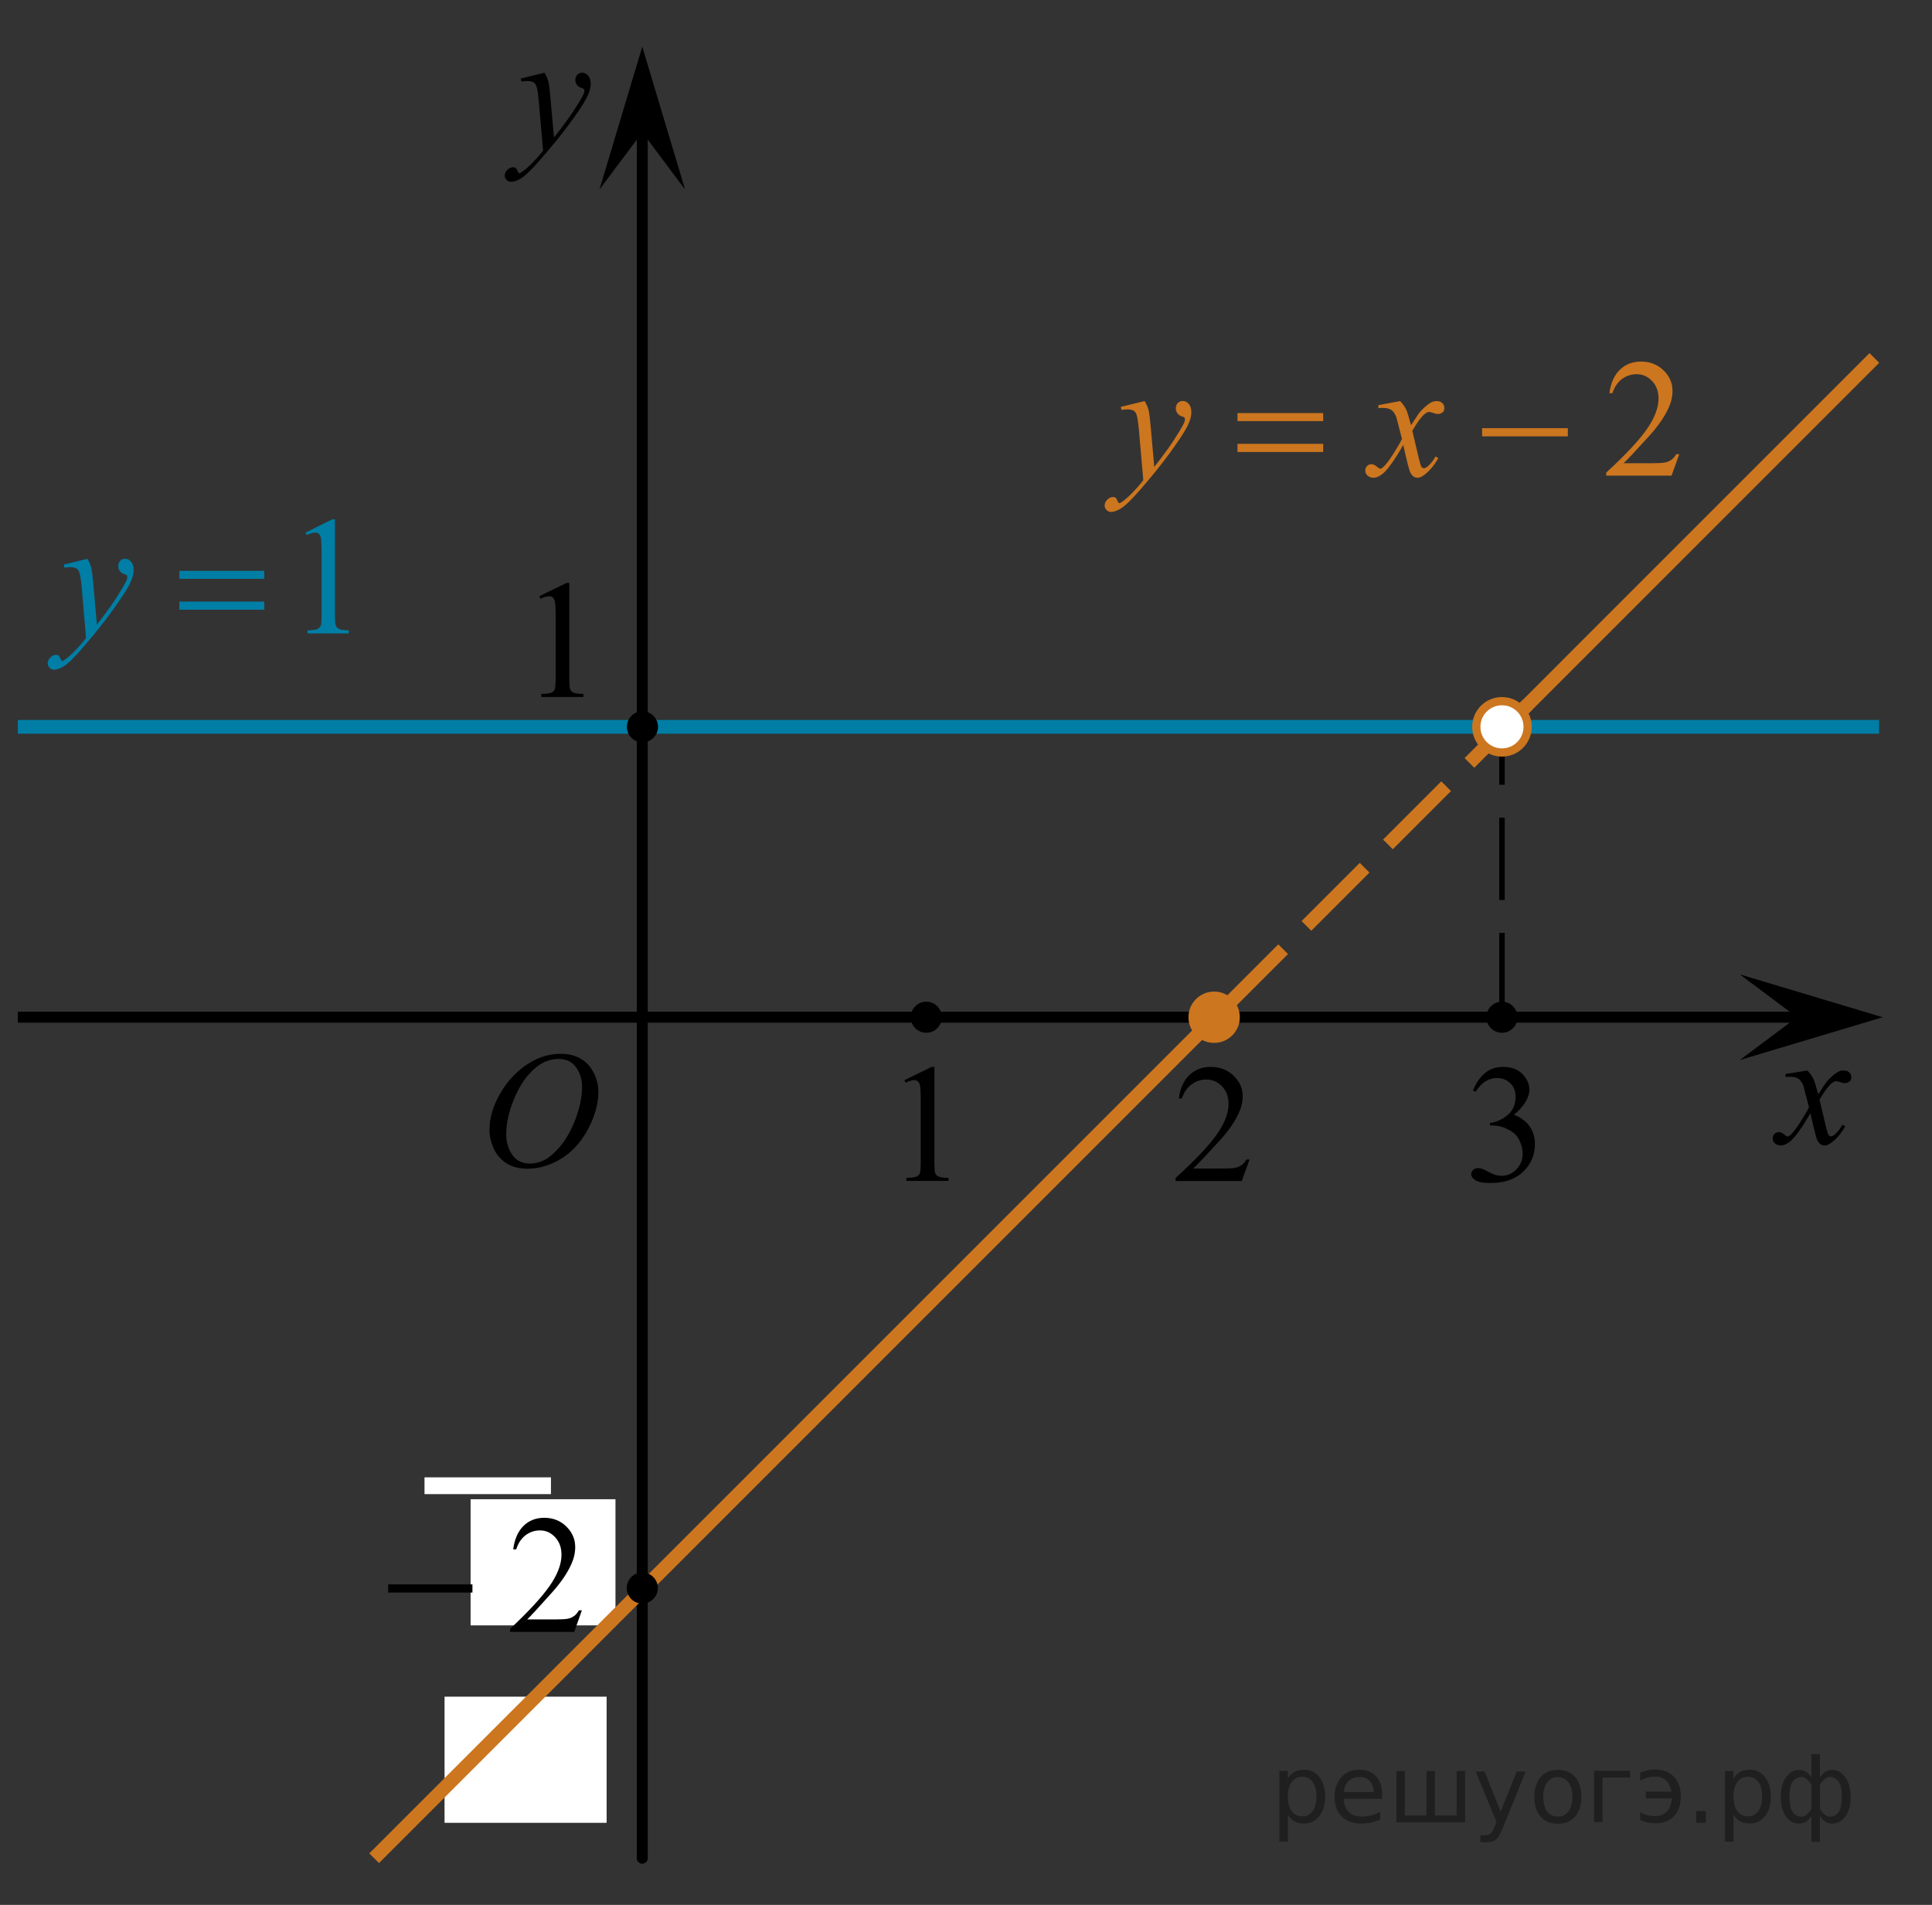 <?xml version="1.0" encoding="utf-8"?>
<!-- Generator: Adobe Illustrator 16.0.0, SVG Export Plug-In . SVG Version: 6.00 Build 0)  -->
<!DOCTYPE svg PUBLIC "-//W3C//DTD SVG 1.1//EN" "http://www.w3.org/Graphics/SVG/1.1/DTD/svg11.dtd">
<svg version="1.1" id="Слой_1" xmlns="http://www.w3.org/2000/svg" xmlns:xlink="http://www.w3.org/1999/xlink" x="0px" y="0px"
	 width="176.01px" height="173.537px" viewBox="-174.625 54.409 176.01 173.537"
	 enable-background="new -174.625 54.409 176.01 173.537" xml:space="preserve">
<rect x="-174.625" y="54.409" width="176.01" height="173.537" fill="#333333" stroke="none"/>
<circle cx="-90.239" cy="147.079" r="1.417"/>
<path fill="none" stroke="#95D390" stroke-width="1.25" stroke-linecap="round" stroke-linejoin="round" stroke-miterlimit="8" d="
	M-115.938,161.981"/>
<rect x="-134.125" y="208.976" fill="#FFFFFF" width="14.765" height="11.492"/>
<rect x="-131.752" y="190.989" fill="#FFFFFF" width="13.198" height="11.492"/>
<g>
	<g>
		<g>
			<g>
				<g>
					<g>
						<g>
							<g>
								<g>
									<g>
										<g>
											<defs>
												<rect id="SVGID_1_" x="-132.98" y="146.899" width="16.438" height="17.871"/>
											</defs>
											<clipPath id="SVGID_2_">
												<use xlink:href="#SVGID_1_"  overflow="visible"/>
											</clipPath>
											<g clip-path="url(#SVGID_2_)">
												<path d="M-123.503,150.41c0.659,0,1.245,0.146,1.758,0.435c0.51,0.285,0.91,0.713,1.199,1.274
													c0.286,0.563,0.436,1.146,0.436,1.753c0,1.072-0.311,2.197-0.932,3.378s-1.435,2.078-2.435,2.699
													c-1,0.618-2.035,0.93-3.104,0.93c-0.771,0-1.414-0.172-1.935-0.515c-0.518-0.344-0.896-0.793-1.145-1.354
													c-0.248-0.563-0.371-1.104-0.371-1.633c0-0.937,0.225-1.854,0.672-2.771c0.449-0.91,0.984-1.682,1.607-2.287
													c0.623-0.612,1.289-1.084,1.989-1.414C-125.051,150.573-124.301,150.41-123.503,150.41z M-123.753,150.881
													c-0.49,0-0.974,0.122-1.439,0.366c-0.465,0.244-0.932,0.643-1.393,1.195c-0.461,0.554-0.877,1.272-1.244,2.176
													c-0.451,1.104-0.679,2.145-0.679,3.123c0,0.699,0.181,1.314,0.537,1.854c0.357,0.541,0.906,0.813,1.646,0.813
													c0.447,0,0.885-0.11,1.313-0.332c0.431-0.228,0.877-0.604,1.345-1.14c0.584-0.678,1.071-1.533,1.473-2.58
													c0.395-1.049,0.596-2.021,0.596-2.935c0-0.669-0.18-1.262-0.537-1.771
													C-122.494,151.138-123.033,150.881-123.753,150.881z"/>
											</g>
										</g>
									</g>
								</g>
							</g>
						</g>
					</g>
				</g>
			</g>
		</g>
	</g>
</g>
<rect x="-135.951" y="188.995" fill="#FFFFFF" width="11.519" height="1.529"/>
<path fill="none" stroke="#000000" stroke-linecap="round" stroke-linejoin="round" stroke-miterlimit="8" d="M-94.795,55.331"/>
<g>
	<g>
		<g>
			<g>
				<g>
					<g>
						<g>
							<g>
								<g>
									<g>
										<defs>
											<rect id="SVGID_3_" x="-15.795" y="148.987" width="12.358" height="13.729"/>
										</defs>
										<clipPath id="SVGID_4_">
											<use xlink:href="#SVGID_3_"  overflow="visible"/>
										</clipPath>
										<g clip-path="url(#SVGID_4_)">
											<path d="M-9.963,151.931c0.239,0.256,0.422,0.514,0.545,0.771c0.092,0.181,0.233,0.646,0.438,1.396l0.648-0.979
												c0.172-0.229,0.381-0.462,0.627-0.679c0.244-0.213,0.461-0.354,0.646-0.438c0.116-0.053,0.248-0.072,0.394-0.072
												c0.213,0,0.381,0.057,0.506,0.17c0.125,0.111,0.188,0.25,0.188,0.412c0,0.188-0.037,0.313-0.104,0.385
												c-0.144,0.123-0.299,0.188-0.478,0.188c-0.104,0-0.215-0.021-0.332-0.063c-0.229-0.08-0.387-0.119-0.465-0.119
												c-0.117,0-0.259,0.068-0.42,0.207c-0.309,0.258-0.671,0.75-1.094,1.479l0.604,2.538c0.099,0.391,0.173,0.616,0.236,0.691
												c0.063,0.076,0.129,0.113,0.189,0.113c0.104,0,0.227-0.061,0.36-0.172c0.271-0.229,0.5-0.521,0.691-0.886l0.26,0.134
												c-0.313,0.579-0.703,1.063-1.184,1.443c-0.271,0.217-0.498,0.318-0.688,0.318c-0.271,0-0.494-0.148-0.656-0.465
												c-0.104-0.188-0.313-1.02-0.644-2.479c-0.77,1.333-1.382,2.188-1.845,2.57c-0.302,0.244-0.59,0.367-0.871,0.367
												c-0.195,0-0.375-0.066-0.539-0.215c-0.115-0.104-0.176-0.254-0.176-0.438c0-0.162,0.056-0.301,0.161-0.405
												s0.238-0.161,0.396-0.161c0.155,0,0.323,0.08,0.503,0.234c0.127,0.105,0.229,0.17,0.295,0.17
												c0.062,0,0.137-0.039,0.229-0.115c0.229-0.188,0.545-0.592,0.938-1.212c0.396-0.618,0.66-1.063,0.782-1.343
												c-0.306-1.193-0.472-1.825-0.493-1.896c-0.109-0.313-0.263-0.547-0.438-0.681c-0.187-0.135-0.448-0.198-0.81-0.198
												c-0.108,0-0.24,0.006-0.393,0.021v-0.271L-9.963,151.931z"/>
										</g>
									</g>
								</g>
							</g>
						</g>
					</g>
				</g>
			</g>
		</g>
	</g>
</g>
<polygon points="-10.914,147.079 -16.121,143.177 -3.107,147.079 -16.121,150.978 "/>
<g>
	<g>
		<g>
			<g>
				<g>
					<g>
						<g>
							<g>
								<g>
									<g>
										<defs>
											<rect id="SVGID_5_" x="-131.335" y="58.091" width="13.746" height="16.49"/>
										</defs>
										<clipPath id="SVGID_6_">
											<use xlink:href="#SVGID_5_"  overflow="visible"/>
										</clipPath>
										<g clip-path="url(#SVGID_6_)">
											<path d="M-125.02,61.031c0.168,0.284,0.282,0.552,0.349,0.801c0.063,0.248,0.127,0.735,0.19,1.465l0.323,3.634
												c0.297-0.354,0.726-0.913,1.283-1.685c0.271-0.374,0.604-0.885,1.004-1.526c0.239-0.396,0.392-0.67,0.441-0.825
												c0.028-0.078,0.043-0.159,0.043-0.243c0-0.056-0.017-0.102-0.051-0.133c-0.035-0.034-0.125-0.075-0.271-0.122
												s-0.268-0.135-0.359-0.26c-0.098-0.126-0.146-0.271-0.146-0.435c0-0.201,0.063-0.363,0.183-0.485
												c0.113-0.122,0.267-0.186,0.438-0.186c0.216,0,0.398,0.09,0.554,0.271c0.15,0.182,0.229,0.429,0.229,0.739
												c0,0.393-0.134,0.833-0.396,1.332c-0.268,0.5-0.772,1.271-1.531,2.301c-0.762,1.032-1.68,2.159-2.758,3.384
												c-0.738,0.841-1.293,1.369-1.647,1.59c-0.357,0.221-0.668,0.329-0.925,0.329c-0.151,0-0.286-0.062-0.401-0.176
												c-0.113-0.113-0.174-0.25-0.174-0.4c0-0.19,0.08-0.365,0.239-0.522c0.156-0.156,0.334-0.232,0.521-0.232
												c0.101,0,0.183,0.021,0.241,0.063c0.041,0.023,0.084,0.097,0.132,0.21c0.05,0.116,0.093,0.192,0.129,0.231
												c0.021,0.021,0.056,0.037,0.091,0.037c0.025,0,0.082-0.023,0.15-0.074c0.271-0.167,0.586-0.435,0.944-0.797
												c0.474-0.481,0.82-0.876,1.05-1.184l-0.414-4.681c-0.064-0.771-0.172-1.242-0.312-1.41
												c-0.143-0.167-0.367-0.251-0.692-0.251c-0.104,0-0.287,0.019-0.556,0.045l-0.063-0.271L-125.02,61.031z"/>
										</g>
									</g>
								</g>
							</g>
						</g>
					</g>
				</g>
			</g>
		</g>
	</g>
</g>
<polygon points="-116.112,66.466 -120.012,71.672 -116.112,58.661 -112.214,71.672 "/>
<g>
	<g>
		<path d="M-92.233,152.813l2.484-1.209h0.249v8.599c0,0.569,0.022,0.927,0.07,1.065c0.048,0.142,0.147,0.248,0.297,0.32
			c0.151,0.075,0.457,0.117,0.919,0.127v0.278h-3.84v-0.278c0.481-0.01,0.793-0.051,0.935-0.123c0.14-0.07,0.237-0.171,0.293-0.293
			c0.055-0.123,0.083-0.486,0.083-1.101v-5.497c0-0.74-0.025-1.219-0.076-1.43c-0.035-0.157-0.099-0.274-0.192-0.354
			c-0.093-0.074-0.205-0.111-0.335-0.111c-0.186,0-0.443,0.078-0.774,0.231L-92.233,152.813z"/>
	</g>
</g>
<g>
	<g>
		<path d="M-60.787,160.038l-0.715,1.96h-6.023v-0.276c1.772-1.611,3.019-2.93,3.742-3.949c0.723-1.021,1.084-1.955,1.084-2.801
			c0-0.646-0.198-1.179-0.595-1.595c-0.396-0.415-0.871-0.623-1.424-0.623c-0.502,0-0.952,0.146-1.352,0.438
			c-0.4,0.293-0.694,0.723-0.885,1.287h-0.278c0.125-0.928,0.448-1.639,0.967-2.133c0.521-0.496,1.168-0.742,1.946-0.742
			c0.828,0,1.52,0.266,2.074,0.795c0.555,0.531,0.832,1.156,0.832,1.879c0,0.516-0.121,1.029-0.361,1.547
			c-0.372,0.813-0.974,1.67-1.807,2.574c-1.25,1.359-2.03,2.185-2.341,2.465h2.664c0.542,0,0.923-0.021,1.142-0.063
			c0.219-0.039,0.415-0.12,0.591-0.243c0.176-0.121,0.329-0.296,0.459-0.521L-60.787,160.038L-60.787,160.038z"/>
	</g>
</g>
<path fill="none" stroke="#000000" stroke-linejoin="round" stroke-miterlimit="8" d="M-20.901,178.151"/>
<path fill="none" stroke="#000000" stroke-linejoin="round" stroke-miterlimit="8" d="M-103.294,227.946"/>
<path fill="none" stroke="#000000" stroke-linejoin="round" stroke-miterlimit="8" d="M-97.794,54.409"/>
<line fill="none" stroke="#000000" stroke-linejoin="round" stroke-miterlimit="8" x1="-173" y1="147.079" x2="-10.115" y2="147.079"/>
<line fill="none" stroke="#000000" stroke-linecap="round" stroke-linejoin="round" stroke-miterlimit="8" x1="-116.111" y1="223.694" x2="-116.111" y2="66.869"/>
<circle cx="-64.015" cy="147.079" r="1.417"/>
<g>
	<g>
		<path d="M-121.616,201.112l-0.694,1.961h-5.846v-0.277c1.72-1.611,2.931-2.929,3.632-3.949c0.702-1.021,1.052-1.955,1.052-2.801
			c0-0.646-0.191-1.178-0.577-1.594c-0.385-0.415-0.845-0.623-1.381-0.623c-0.486,0-0.925,0.146-1.312,0.439
			c-0.387,0.293-0.673,0.721-0.858,1.287h-0.271c0.122-0.929,0.435-1.64,0.938-2.136c0.503-0.495,1.134-0.739,1.89-0.739
			c0.804,0,1.475,0.264,2.013,0.795c0.538,0.528,0.808,1.153,0.808,1.877c0,0.517-0.117,1.029-0.351,1.547
			c-0.36,0.813-0.945,1.67-1.754,2.576c-1.213,1.358-1.971,2.184-2.272,2.463h2.587c0.526,0,0.896-0.021,1.107-0.063
			c0.212-0.039,0.403-0.121,0.574-0.243c0.17-0.119,0.318-0.296,0.445-0.521h0.27V201.112z"/>
	</g>
	<g>
		<path d="M-139.259,198.748h7.674v0.743h-7.674V198.748z"/>
	</g>
</g>
<g>
	<g>
		<path d="M-40.439,153.752c0.291-0.687,0.659-1.216,1.103-1.589c0.444-0.372,0.998-0.559,1.66-0.559
			c0.818,0,1.446,0.265,1.882,0.795c0.332,0.396,0.497,0.816,0.497,1.27c0,0.741-0.467,1.508-1.4,2.298
			c0.627,0.245,1.102,0.597,1.423,1.052c0.321,0.455,0.482,0.992,0.482,1.606c0,0.882-0.281,1.646-0.843,2.291
			c-0.733,0.841-1.794,1.263-3.185,1.263c-0.688,0-1.156-0.087-1.404-0.257s-0.373-0.353-0.373-0.548
			c0-0.146,0.059-0.273,0.177-0.383c0.118-0.11,0.26-0.166,0.425-0.166c0.125,0,0.253,0.021,0.384,0.061
			c0.085,0.025,0.278,0.116,0.58,0.274c0.301,0.157,0.509,0.251,0.625,0.28c0.186,0.056,0.384,0.084,0.595,0.084
			c0.512,0,0.957-0.198,1.336-0.594c0.379-0.396,0.568-0.863,0.568-1.404c0-0.396-0.088-0.781-0.264-1.156
			c-0.13-0.28-0.273-0.493-0.429-0.639c-0.216-0.201-0.512-0.383-0.888-0.545s-0.76-0.244-1.152-0.244h-0.241v-0.228
			c0.396-0.05,0.794-0.19,1.193-0.428s0.689-0.521,0.87-0.851c0.181-0.33,0.271-0.691,0.271-1.09c0-0.516-0.162-0.933-0.485-1.25
			c-0.324-0.316-0.727-0.478-1.208-0.478c-0.778,0-1.428,0.416-1.95,1.247L-40.439,153.752z"/>
	</g>
</g>
<line fill="none" stroke="#007EA5" stroke-width="1.25" stroke-linejoin="round" stroke-miterlimit="8" x1="-173" y1="120.623" x2="-3.436" y2="120.623"/>
<line fill="none" stroke="#CC761F" stroke-width="1.25" stroke-miterlimit="10" x1="-63.925" y1="147.079" x2="-140.54" y2="223.694"/>
<line fill="none" stroke="#CC761F" stroke-width="1.25" stroke-miterlimit="10" stroke-dasharray="7.5,3" x1="-35.454" y1="118.608" x2="-63.925" y2="147.079"/>
<line fill="none" stroke="#CC761F" stroke-width="1.25" stroke-miterlimit="10" x1="-3.865" y1="87.018" x2="-37.469" y2="120.624"/>
<circle fill="#CC761F" cx="-64.015" cy="147.079" r="2.339"/>
<circle cx="-37.792" cy="147.078" r="1.417"/>
<circle cx="-116.096" cy="120.623" r="1.417"/>
<circle cx="-116.111" cy="199.079" r="1.417"/>
<g>
	<g>
		<path d="M-125.493,108.722l2.484-1.209h0.249v8.6c0,0.57,0.022,0.929,0.071,1.064c0.048,0.143,0.146,0.248,0.297,0.323
			s0.457,0.117,0.918,0.127v0.278h-3.839v-0.278c0.48-0.01,0.793-0.051,0.934-0.123c0.14-0.073,0.238-0.171,0.293-0.293
			c0.055-0.123,0.083-0.489,0.083-1.101v-5.498c0-0.739-0.025-1.215-0.076-1.426c-0.035-0.16-0.099-0.277-0.191-0.354
			c-0.094-0.076-0.205-0.11-0.335-0.11c-0.187,0-0.444,0.075-0.775,0.23L-125.493,108.722z"/>
	</g>
</g>
<g>
	<g>
		<path fill="#007EA5" d="M-146.785,102.929l2.433-1.209h0.243v8.6c0,0.568,0.023,0.927,0.07,1.064
			c0.047,0.143,0.144,0.248,0.291,0.322c0.147,0.075,0.447,0.117,0.899,0.127v0.277h-3.76v-0.277
			c0.472-0.01,0.776-0.051,0.914-0.123c0.138-0.072,0.233-0.171,0.288-0.293c0.054-0.123,0.081-0.488,0.081-1.102v-5.496
			c0-0.74-0.025-1.217-0.074-1.428c-0.034-0.16-0.097-0.276-0.188-0.354c-0.091-0.074-0.2-0.111-0.328-0.111
			c-0.182,0-0.436,0.077-0.76,0.231L-146.785,102.929z"/>
	</g>
	<g>
		<path fill="#007EA5" d="M-166.66,105.315c0.167,0.291,0.282,0.563,0.347,0.813c0.063,0.255,0.127,0.75,0.191,1.491l0.324,3.692
			c0.295-0.358,0.723-0.932,1.282-1.713c0.271-0.381,0.604-0.896,1.003-1.555c0.241-0.4,0.389-0.681,0.442-0.841
			c0.029-0.079,0.044-0.163,0.044-0.248c0-0.056-0.017-0.101-0.051-0.136c-0.035-0.034-0.125-0.076-0.27-0.123
			c-0.146-0.049-0.266-0.137-0.361-0.264c-0.096-0.127-0.144-0.273-0.144-0.438c0-0.204,0.059-0.37,0.177-0.495
			c0.118-0.125,0.266-0.189,0.442-0.189c0.216,0,0.4,0.094,0.553,0.275c0.153,0.182,0.229,0.434,0.229,0.754
			c0,0.396-0.133,0.85-0.397,1.354c-0.266,0.51-0.777,1.289-1.534,2.341c-0.757,1.052-1.673,2.196-2.749,3.438
			c-0.742,0.854-1.293,1.396-1.651,1.618c-0.359,0.224-0.666,0.334-0.922,0.334c-0.152,0-0.286-0.062-0.401-0.179
			c-0.116-0.116-0.174-0.254-0.174-0.407c0-0.194,0.08-0.373,0.24-0.532c0.159-0.16,0.333-0.24,0.52-0.24
			c0.098,0,0.18,0.021,0.243,0.065c0.039,0.024,0.082,0.099,0.129,0.216c0.047,0.116,0.09,0.193,0.129,0.234
			c0.024,0.023,0.054,0.037,0.089,0.037c0.029,0,0.081-0.024,0.154-0.074c0.271-0.17,0.585-0.439,0.943-0.813
			c0.473-0.49,0.821-0.893,1.047-1.201l-0.412-4.764c-0.069-0.783-0.173-1.264-0.31-1.434c-0.138-0.17-0.369-0.256-0.693-0.256
			c-0.104,0-0.287,0.016-0.553,0.045l-0.066-0.277L-166.66,105.315z"/>
	</g>
	<g>
		<path fill="#007EA5" d="M-158.286,106.412h7.74v0.728h-7.74V106.412z M-158.286,109.214h7.74v0.742h-7.74V109.214z"/>
	</g>
</g>
<g>
	<g>
		<path fill="#CC761F" d="M-21.637,95.782l-0.707,1.96h-5.952v-0.278c1.751-1.611,2.983-2.928,3.697-3.949
			c0.714-1.021,1.071-1.955,1.071-2.801c0-0.646-0.196-1.177-0.587-1.593c-0.392-0.415-0.861-0.623-1.406-0.623
			c-0.496,0-0.941,0.146-1.335,0.438c-0.394,0.291-0.686,0.723-0.874,1.289h-0.275c0.124-0.93,0.442-1.641,0.956-2.136
			c0.514-0.495,1.154-0.741,1.923-0.741c0.818,0,1.501,0.266,2.049,0.797c0.548,0.527,0.822,1.153,0.822,1.877
			c0,0.516-0.119,1.029-0.357,1.547c-0.367,0.812-0.962,1.67-1.785,2.576c-1.235,1.358-2.006,2.183-2.313,2.463h2.633
			c0.536,0,0.911-0.021,1.127-0.063c0.216-0.04,0.41-0.121,0.584-0.243c0.173-0.121,0.325-0.297,0.454-0.521L-21.637,95.782
			L-21.637,95.782z"/>
	</g>
	<g>
		<path fill="#CC761F" d="M-70.34,90.946c0.168,0.289,0.285,0.562,0.35,0.813c0.065,0.252,0.129,0.75,0.193,1.49l0.328,3.691
			c0.297-0.357,0.729-0.932,1.294-1.711c0.272-0.381,0.61-0.896,1.012-1.555c0.243-0.4,0.392-0.682,0.446-0.842
			c0.03-0.08,0.044-0.163,0.044-0.248c0-0.055-0.018-0.102-0.052-0.135c-0.035-0.035-0.125-0.077-0.271-0.124
			c-0.146-0.048-0.268-0.136-0.364-0.263c-0.097-0.129-0.145-0.274-0.145-0.439c0-0.205,0.06-0.371,0.178-0.496
			c0.119-0.125,0.268-0.188,0.447-0.188c0.218,0,0.404,0.092,0.558,0.271c0.154,0.184,0.23,0.436,0.23,0.754
			c0,0.396-0.134,0.85-0.401,1.355c-0.268,0.509-0.784,1.285-1.547,2.34c-0.764,1.051-1.689,2.195-2.775,3.438
			c-0.749,0.854-1.305,1.396-1.667,1.617c-0.362,0.223-0.672,0.334-0.93,0.334c-0.154,0-0.289-0.06-0.406-0.177
			c-0.116-0.116-0.175-0.254-0.175-0.409c0-0.195,0.081-0.373,0.242-0.533s0.336-0.24,0.524-0.24c0.099,0,0.181,0.023,0.245,0.068
			c0.04,0.024,0.083,0.096,0.13,0.213c0.047,0.119,0.09,0.196,0.13,0.237c0.024,0.024,0.054,0.037,0.089,0.037
			c0.03,0,0.082-0.024,0.156-0.075c0.273-0.17,0.59-0.439,0.953-0.811c0.476-0.491,0.828-0.894,1.056-1.202l-0.417-4.761
			c-0.07-0.787-0.174-1.266-0.313-1.438c-0.139-0.17-0.372-0.255-0.699-0.255c-0.104,0-0.29,0.017-0.558,0.046l-0.067-0.275
			L-70.34,90.946z"/>
		<path fill="#CC761F" d="M-47.067,90.946c0.243,0.261,0.426,0.521,0.55,0.781c0.089,0.18,0.235,0.65,0.439,1.418l0.655-0.99
			c0.173-0.24,0.384-0.471,0.632-0.688c0.248-0.217,0.466-0.366,0.654-0.446c0.119-0.049,0.25-0.073,0.395-0.073
			c0.213,0,0.383,0.059,0.509,0.174c0.127,0.112,0.19,0.255,0.19,0.42c0,0.188-0.037,0.319-0.112,0.394
			c-0.139,0.125-0.297,0.188-0.476,0.188c-0.104,0-0.215-0.021-0.334-0.066c-0.233-0.08-0.39-0.121-0.469-0.121
			c-0.119,0-0.26,0.07-0.424,0.211c-0.308,0.261-0.675,0.766-1.101,1.511l0.61,2.581c0.094,0.396,0.173,0.636,0.238,0.712
			c0.064,0.077,0.129,0.114,0.193,0.114c0.104,0,0.226-0.058,0.364-0.172c0.273-0.229,0.506-0.531,0.699-0.898l0.261,0.135
			c-0.313,0.591-0.709,1.081-1.19,1.475c-0.273,0.221-0.503,0.328-0.692,0.328c-0.278,0-0.499-0.156-0.662-0.474
			c-0.104-0.194-0.32-1.036-0.647-2.521c-0.774,1.354-1.394,2.229-1.86,2.619c-0.303,0.25-0.595,0.375-0.878,0.375
			c-0.198,0-0.379-0.07-0.543-0.218c-0.119-0.108-0.179-0.259-0.179-0.44c0-0.166,0.055-0.306,0.164-0.414
			c0.109-0.109,0.243-0.164,0.402-0.164c0.159,0,0.327,0.08,0.506,0.238c0.129,0.114,0.228,0.174,0.297,0.174
			c0.06,0,0.137-0.039,0.231-0.119c0.233-0.19,0.55-0.604,0.952-1.231c0.402-0.632,0.665-1.087,0.789-1.366
			c-0.308-1.218-0.474-1.858-0.499-1.931c-0.114-0.325-0.263-0.556-0.446-0.69c-0.184-0.136-0.454-0.203-0.811-0.203
			c-0.114,0-0.246,0.007-0.394,0.018v-0.271L-47.067,90.946z"/>
	</g>
	<g>
		<path fill="#CC761F" d="M-61.888,92.042h7.811v0.729h-7.811V92.042z M-61.888,94.843h7.811v0.743h-7.811V94.843z"/>
		<path fill="#CC761F" d="M-39.601,93.417h7.811v0.743h-7.811V93.417z"/>
	</g>
</g>
<path d="M-170.365,225.019"/>
<path d="M1.385,119.206"/>
<path fill="none" stroke="#000000" stroke-linejoin="round" stroke-miterlimit="8" d="M-174.625,135.103"/>
<line fill="none" stroke="#000000" stroke-width="0.5" stroke-miterlimit="10" stroke-dasharray="7.5,3" x1="-37.792" y1="146.898" x2="-37.792" y2="119.859"/>
<circle fill="#FFFFFF" stroke="#CC761F" stroke-width="0.75" stroke-miterlimit="10" cx="-37.792" cy="120.623" r="2.338"/>
<g style="stroke:none;fill:#000;fill-opacity:0.40"><path d="m -57.3,219.7 v 2.48 h -0.77 v -6.44 h 0.77 v 0.71 q 0.24,-0.42 0.61,-0.62 0.37,-0.20 0.88,-0.20 0.85,0 1.38,0.68 0.53,0.68 0.53,1.77 0,1.10 -0.53,1.77 -0.53,0.68 -1.38,0.68 -0.51,0 -0.88,-0.20 -0.37,-0.20 -0.61,-0.62 z m 2.61,-1.63 q 0,-0.85 -0.35,-1.32 -0.35,-0.48 -0.95,-0.48 -0.61,0 -0.96,0.48 -0.35,0.48 -0.35,1.32 0,0.85 0.35,1.33 0.35,0.48 0.96,0.48 0.61,0 0.95,-0.48 0.35,-0.48 0.35,-1.33 z"/><path d="m -48.7,217.9 v 0.38 h -3.52 q 0.05,0.79 0.47,1.21 0.43,0.41 1.19,0.41 0.44,0 0.85,-0.11 0.42,-0.11 0.82,-0.33 v 0.72 q -0.41,0.17 -0.85,0.27 -0.43,0.09 -0.88,0.09 -1.12,0 -1.77,-0.65 -0.65,-0.65 -0.65,-1.76 0,-1.15 0.62,-1.82 0.62,-0.68 1.67,-0.68 0.94,0 1.49,0.61 0.55,0.60 0.55,1.65 z m -0.77,-0.23 q -0.01,-0.63 -0.35,-1.00 -0.34,-0.38 -0.91,-0.38 -0.64,0 -1.03,0.36 -0.38,0.36 -0.44,1.02 z"/><path d="m -43.9,219.8 h 1.98 v -4.05 h 0.77 v 4.67 h -6.26 v -4.67 h 0.77 v 4.05 h 1.97 v -4.05 h 0.77 z"/><path d="m -37.7,220.9 q -0.33,0.83 -0.63,1.09 -0.31,0.25 -0.82,0.25 h -0.61 v -0.64 h 0.45 q 0.32,0 0.49,-0.15 0.17,-0.15 0.39,-0.71 l 0.14,-0.35 -1.89,-4.59 h 0.81 l 1.46,3.65 1.46,-3.65 h 0.81 z"/><path d="m -32.7,216.3 q -0.62,0 -0.97,0.48 -0.36,0.48 -0.36,1.32 0,0.84 0.35,1.32 0.36,0.48 0.98,0.48 0.61,0 0.97,-0.48 0.36,-0.48 0.36,-1.32 0,-0.83 -0.36,-1.31 -0.36,-0.49 -0.97,-0.49 z m 0,-0.65 q 1,0 1.57,0.65 0.57,0.65 0.57,1.80 0,1.15 -0.57,1.80 -0.57,0.65 -1.57,0.65 -1.00,0 -1.57,-0.65 -0.57,-0.65 -0.57,-1.80 0,-1.15 0.57,-1.80 0.57,-0.65 1.57,-0.65 z"/><path d="m -29.4,220.4 v -4.67 h 3.29 v 0.61 h -2.52 v 4.05 z"/><path d="m -25.2,219.5 q 0.66,0.36 1.31,0.36 0.61,0 1.05,-0.35 0.44,-0.36 0.52,-1.27 h -2.37 v -0.61 h 2.34 q -0.05,-0.44 -0.38,-0.90 -0.33,-0.47 -1.16,-0.47 -0.64,0 -1.31,0.36 v -0.72 q 0.65,-0.29 1.35,-0.29 1.09,0 1.72,0.66 0.63,0.66 0.63,1.79 0,1.12 -0.61,1.79 -0.61,0.66 -1.68,0.66 -0.79,0 -1.40,-0.30 z"/><path d="m -20.1,219.4 h 0.88 v 1.06 h -0.88 z"/><path d="m -16.7,219.7 v 2.48 h -0.77 v -6.44 h 0.77 v 0.71 q 0.24,-0.42 0.61,-0.62 0.37,-0.20 0.88,-0.20 0.85,0 1.38,0.68 0.53,0.68 0.53,1.77 0,1.10 -0.53,1.77 -0.53,0.68 -1.38,0.68 -0.51,0 -0.88,-0.20 -0.37,-0.20 -0.61,-0.62 z m 2.61,-1.63 q 0,-0.85 -0.35,-1.32 -0.35,-0.48 -0.95,-0.48 -0.61,0 -0.96,0.48 -0.35,0.48 -0.35,1.32 0,0.85 0.35,1.33 0.35,0.48 0.96,0.48 0.61,0 0.95,-0.48 0.35,-0.48 0.35,-1.33 z"/><path d="m -11.6,218.1 q 0,0.98 0.30,1.40 0.30,0.41 0.82,0.41 0.41,0 0.88,-0.70 v -2.22 q -0.47,-0.70 -0.88,-0.70 -0.51,0 -0.82,0.42 -0.30,0.41 -0.30,1.39 z m 2,4.10 v -2.37 q -0.24,0.39 -0.51,0.55 -0.27,0.16 -0.62,0.16 -0.70,0 -1.18,-0.64 -0.48,-0.65 -0.48,-1.79 0,-1.15 0.48,-1.80 0.49,-0.66 1.18,-0.66 0.35,0 0.62,0.16 0.28,0.16 0.51,0.55 v -2.15 h 0.77 v 2.15 q 0.24,-0.39 0.51,-0.55 0.28,-0.16 0.62,-0.16 0.70,0 1.18,0.66 0.49,0.66 0.49,1.80 0,1.15 -0.49,1.79 -0.48,0.64 -1.18,0.64 -0.35,0 -0.62,-0.16 -0.27,-0.16 -0.51,-0.55 v 2.37 z m 2.77,-4.10 q 0,-0.98 -0.30,-1.39 -0.30,-0.42 -0.81,-0.42 -0.41,0 -0.88,0.70 v 2.22 q 0.47,0.70 0.88,0.70 0.51,0 0.81,-0.41 0.30,-0.42 0.30,-1.40 z"/></g></svg>

<!--File created and owned by https://sdamgia.ru. Copying is prohibited. All rights reserved.-->
